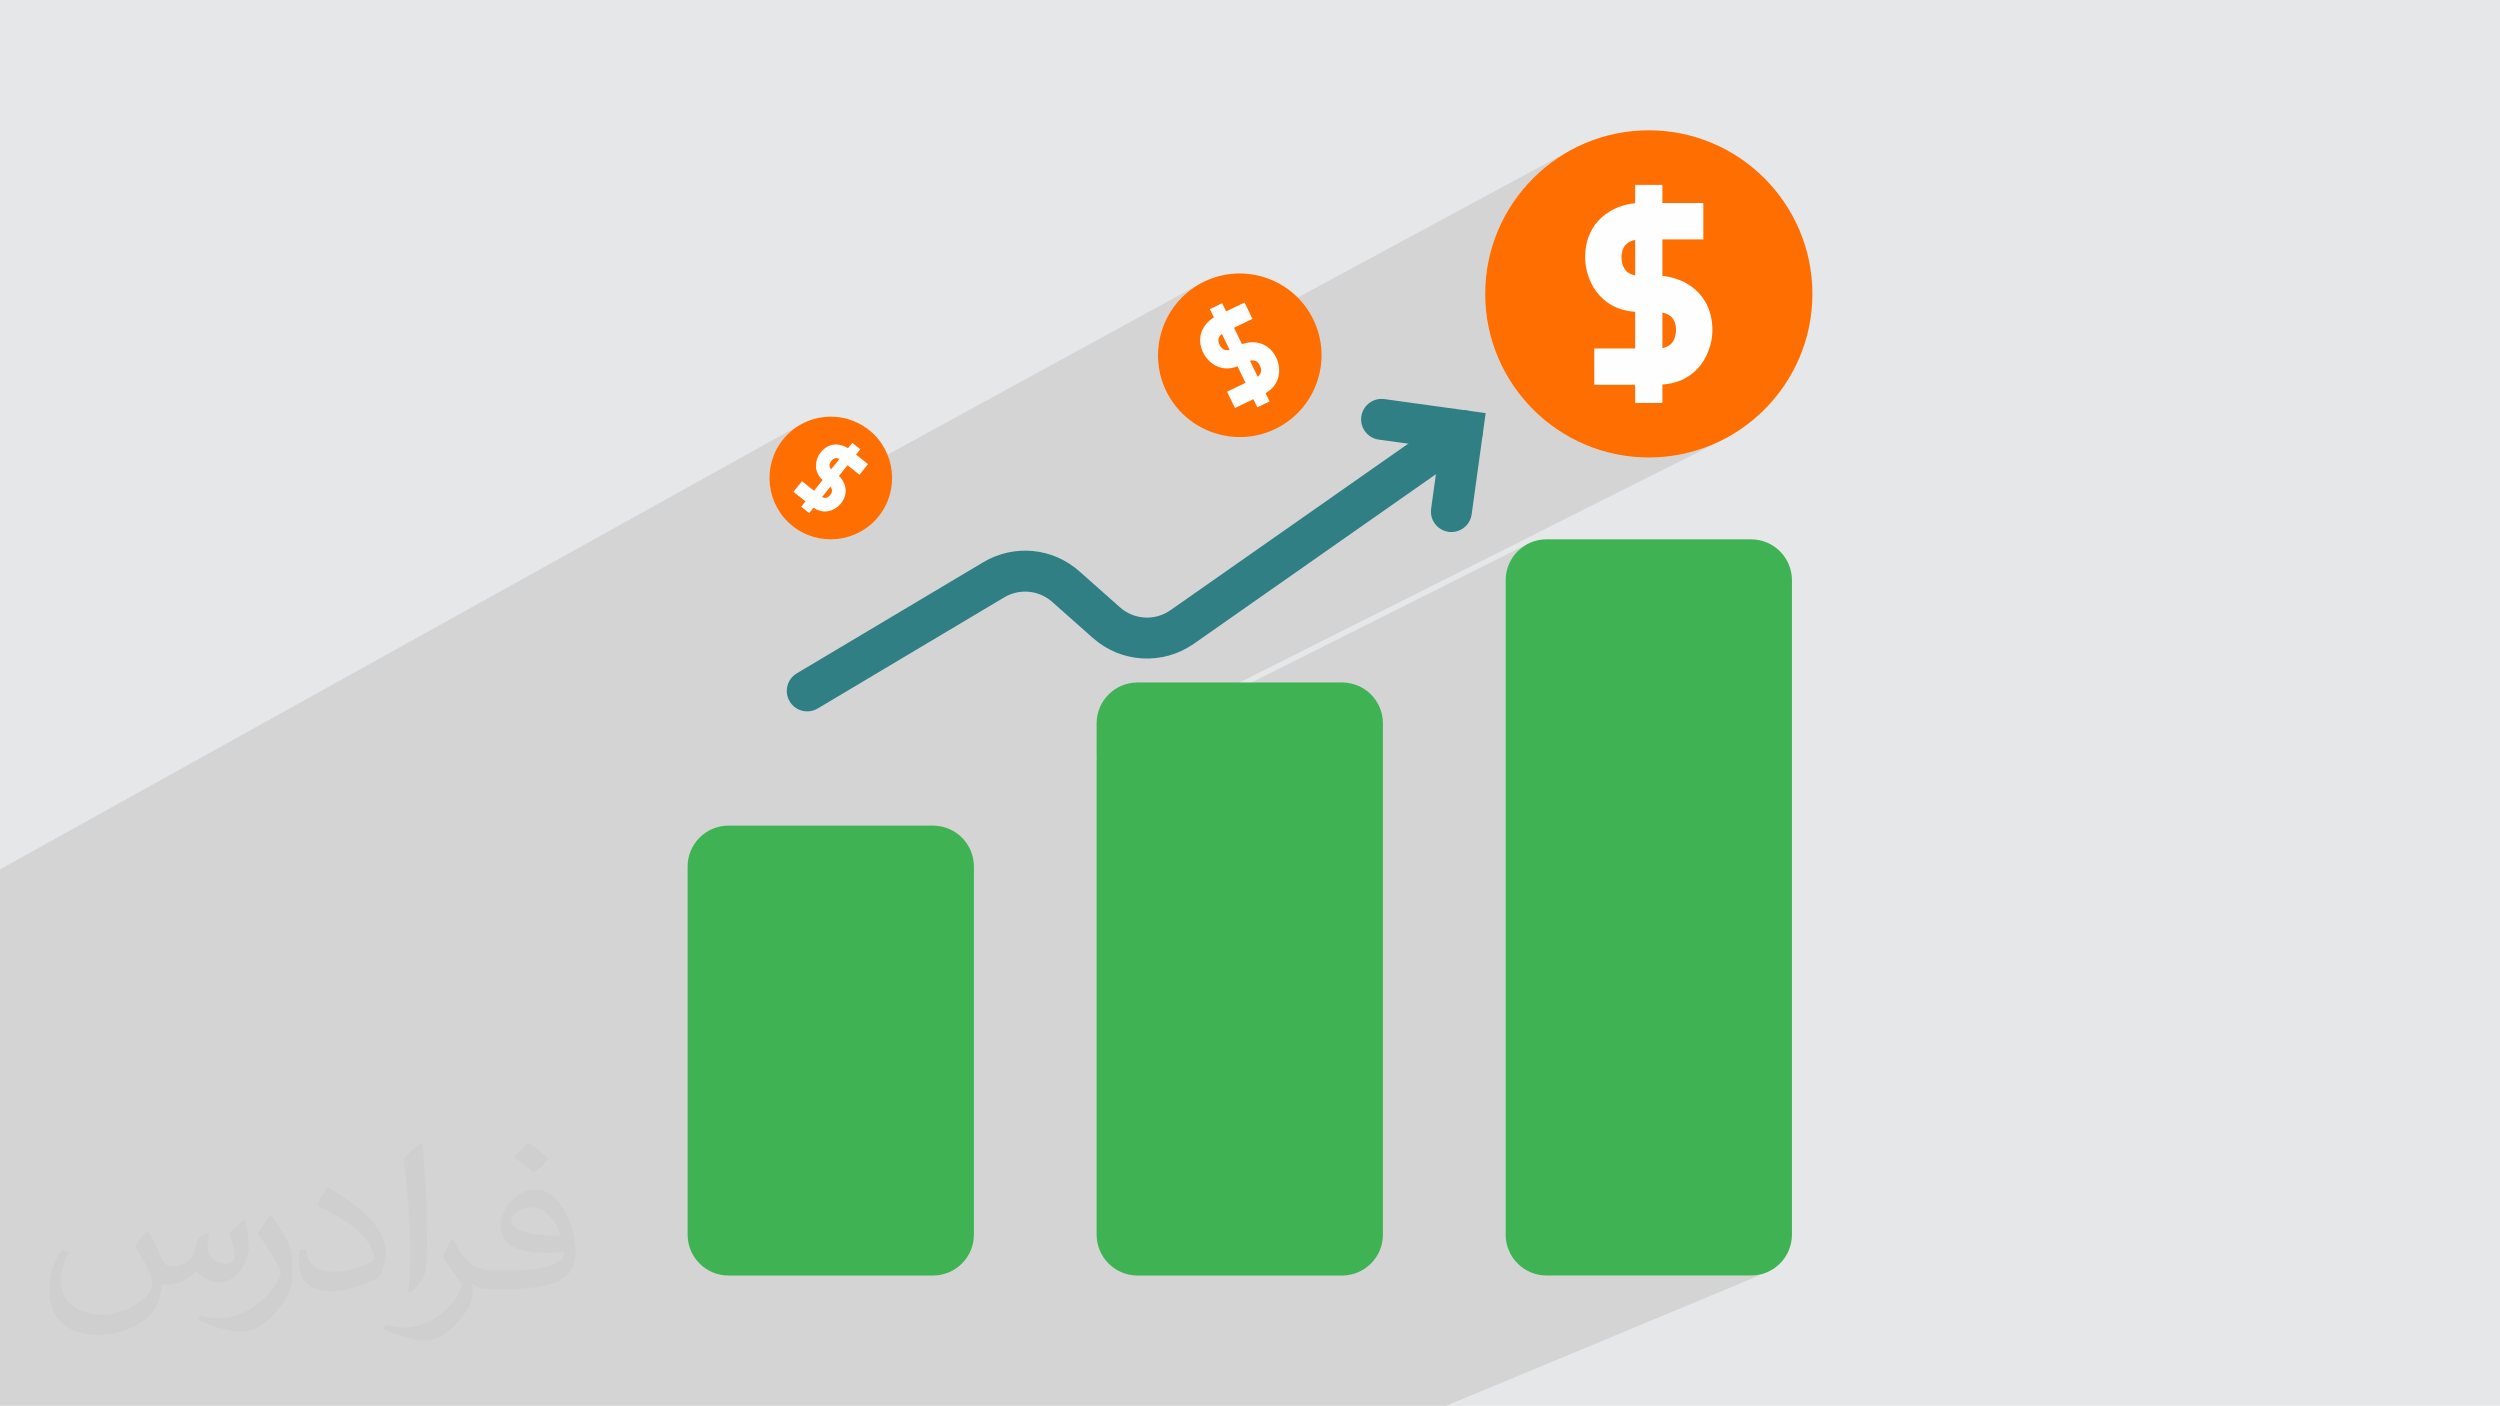 <?xml version="1.0" encoding="UTF-8"?>
<!DOCTYPE svg PUBLIC "-//W3C//DTD SVG 1.1//EN" "http://www.w3.org/Graphics/SVG/1.1/DTD/svg11.dtd">
<!-- Creator: CorelDRAW -->
<svg xmlns="http://www.w3.org/2000/svg" xml:space="preserve" width="3.706in" height="2.084in" version="1.1" style="shape-rendering:geometricPrecision; text-rendering:geometricPrecision; image-rendering:optimizeQuality; fill-rule:evenodd; clip-rule:evenodd"
viewBox="0 0 3706 2084"
 xmlns:xlink="http://www.w3.org/1999/xlink"
 xmlns:xodm="http://www.corel.com/coreldraw/odm/2003">
 <defs>
  <style type="text/css">
   <![CDATA[
    .fil3 {fill:#FEFEFE}
    .fil0 {fill:#E6E7E8}
    .fil4 {fill:#3FB353;fill-rule:nonzero}
    .fil5 {fill:#2F7F85;fill-rule:nonzero}
    .fil6 {fill:#FF6E00;fill-rule:nonzero}
    .fil2 {fill:#373435;fill-opacity:0.031}
    .fil1 {fill:#373435;fill-opacity:0.102}
   ]]>
  </style>
 </defs>
 <g id="Layer_x0020_1">
  <polygon class="fil0" points="-0,0 3706,0 3706,2084 -0,2084 "/>
  <polygon class="fil1" points="-0,1601.92 -0,1508.4 -0,1479.53 -0,1477 -0,1419.53 -0,1393.57 -0,1295.81 -0,1288.73 1188.2,628.61 1184.35,630.81 1180.59,633.22 1176.93,635.82 1173.39,638.62 1169.97,641.61 1166.68,644.8 1163.52,648.19 1160.51,651.76 1157.68,655.48 1155.07,659.31 1152.69,663.22 1150.52,667.22 1148.56,671.28 1146.83,675.42 1145.31,679.61 1144,683.85 1142.91,688.14 1142.03,692.46 1141.36,696.8 1140.91,701.16 1140.66,705.53 1140.63,709.91 1140.8,714.27 1141.18,718.62 1141.76,722.94 1142.56,727.24 1143.55,731.5 1144.75,735.7 1146.15,739.86 1147.76,743.95 1149.57,747.97 1151.57,751.91 1153.78,755.76 1156.18,759.52 1157.06,760.76 1779.57,420.3 1774.24,423.39 1769.12,426.72 1764.22,430.27 1759.53,434.04 1755.06,438.01 1750.82,442.18 1746.81,446.53 1743.03,451.05 1739.49,455.74 1736.19,460.58 1733.13,465.56 1730.32,470.68 1727.76,475.91 1725.45,481.26 1723.4,486.71 1721.61,492.25 1720.09,497.87 1718.84,503.57 1717.86,509.32 1717.15,515.13 1716.72,520.97 1716.58,526.85 1716.73,532.74 1717.16,538.64 1717.89,544.55 1718.91,550.44 1719.15,551.5 2328.67,222.46 2318.52,228.31 2308.68,234.62 2299.17,241.39 2290,248.59 2281.19,256.22 2272.76,264.25 2264.72,272.68 2257.09,281.48 2249.89,290.64 2243.11,300.15 2236.8,309.99 2230.95,320.15 2225.58,330.61 2220.72,341.35 2216.37,352.35 2212.55,363.62 2209.27,375.12 2206.56,386.85 2204.42,398.78 2202.87,410.91 2201.93,423.21 2201.62,435.68 2201.93,448.15 2202.87,460.46 2204.42,472.59 2206.56,484.52 2209.27,496.25 2212.55,507.76 2216.37,519.02 2220.72,530.03 2225.58,540.77 2230.95,551.23 2236.8,561.39 2243.11,571.23 2249.89,580.74 2257.09,589.91 2264.72,598.71 2272.76,607.13 2281.19,615.17 2290,622.8 2299.17,630 2308.68,636.76 2318.52,643.08 2328.67,648.92 2339.13,654.28 2349.87,659.15 2360.87,663.49 2372.13,667.31 2383.63,670.58 2395.35,673.29 2407.28,675.43 2419.4,676.97 2431.69,677.91 2444.15,678.22 2456.6,677.91 2468.89,676.97 2481.01,675.43 2492.94,673.29 2504.66,670.58 2516.16,667.31 2527.42,663.49 2538.43,659.15 2549.17,654.28 1625.62,1118.15 1625.62,1126.86 2263.67,806.8 2258.67,809.83 2254.01,813.32 2249.7,817.24 2245.79,821.54 2242.3,826.2 2239.26,831.2 2236.71,836.5 2234.67,842.07 2233.18,847.88 2232.26,853.9 2231.95,860.1 2231.95,1830.2 2232.26,1836.41 2233.18,1842.43 2234.67,1848.24 2236.71,1853.81 2239.26,1859.11 2242.3,1864.11 2245.79,1868.78 2249.7,1873.08 2254.01,1877 2258.67,1880.48 2263.67,1883.52 2268.97,1886.07 2274.54,1888.11 2280.35,1889.61 2286.37,1890.53 2292.56,1890.84 2595.73,1890.84 2601.93,1890.53 2607.95,1889.61 2613.76,1888.11 2619.33,1886.07 2143.88,2084 2132.11,2084 1838.5,2084 1643.68,2084 1557.13,2084 1544.91,2084 1251.3,2084 1062.21,2084 970.38,2084 957.69,2084 664.09,2084 480.75,2084 -0,2084 -0,1973.9 -0,1942.33 -0,1934.64 -0,1910.67 -0,1894.24 -0,1882.27 -0,1877.17 -0,1861.45 -0,1856 -0,1836.89 -0,1807.22 -0,1796.43 -0,1796.37 -0,1795.9 -0,1779.89 -0,1773.12 -0,1739.78 -0,1715.25 -0,1705.25 -0,1684.14 -0,1674.41 -0,1666.14 -0,1662.17 -0,1654.73 -0,1632.59 -0,1632.53 -0,1621.91 -0,1605.19 -0,1605.04 "/>
  <path class="fil2" d="M220 1826c7,11 12,21 16,32 3,7 5,19 21,19 5,0 11,-1 17,-5 7,-3 12,-9 14,-17l6 -21 15 -7 1 1c-2,8 -2,15 -2,21 0,18 15,24 27,24 7,0 13,-3 13,-10 0,-8 -4,-22 -8,-35 7,-7 14,-14 22,-20l1 1c4,15 6,30 6,40 0,10 -4,20 -8,27 -7,14 -20,25 -36,25 -12,0 -25,-6 -34,-17l-1 0c-9,11 -22,20 -43,20l-7 0c-1,14 -4,24 -9,33 -13,25 -50,42 -85,42 -49,0 -73,-28 -73,-66 0,-23 7,-45 19,-60l10 4c-7,14 -12,27 -12,40 0,35 29,52 61,52 30,0 68,-20 75,-42 -2,-25 -12,-36 -26,-59 4,-7 10,-15 17,-23l1 0 0 0 2 1 0 0 0 0 0 0 0 0 0 0 0 0zm563 -132c10,6 20,14 30,23 -6,8 -12,15 -21,21 -10,-8 -20,-15 -30,-22 7,-8 14,-15 20,-22l1 0 0 0 0 0 0 0zm5 96c-17,0 -30,11 -30,19 0,17 33,23 73,23 -5,-20 -22,-42 -43,-42l0 0zm-37 93c22,0 41,-1 55,-4 16,-4 30,-12 30,-18 0,-2 0,-3 -1,-5 -9,1 -19,1 -29,1 -29,0 -52,-7 -60,-23 -2,-4 -4,-10 -4,-15 0,-16 7,-32 19,-42 10,-9 21,-14 33,-14 20,0 37,17 48,42 6,14 11,30 11,51 0,14 -4,25 -12,34 -16,15 -45,21 -90,21l-20 0 0 0 -5 0c-11,0 -19,-2 -25,-7l-1 0c0,2 1,5 1,7 0,10 -3,23 -10,33 -20,30 -42,43 -60,43 -19,0 -42,-7 -63,-17l4 -7c7,3 16,5 29,5 34,0 78,-33 84,-64 -1,-3 -3,-6 -7,-10 -10,-12 -16,-22 -22,-32 5,-10 10,-18 14,-25l2 0c14,29 28,46 57,46l4 0 0 0 21 0 0 0 -3 0 0 0 0 0 0 0zm-146 31c2,-14 3,-29 3,-43l0 -21c0,-39 -5,-96 -9,-133 7,-8 17,-17 25,-23l2 1c5,47 7,101 7,151 0,13 -1,26 -2,35 -1,12 -8,21 -22,35l-3 -1 0 0 -1 -1 0 0 0 0 0 0zm-151 -62c1,18 10,33 41,33 20,0 36,-5 55,-14 3,-2 5,-3 5,-5 0,-12 -9,-27 -24,-41 -14,-13 -34,-25 -51,-32 -6,-3 -8,-5 -8,-8 0,-5 7,-17 13,-24l2 0c20,11 43,27 60,44 15,16 25,33 25,51 0,13 -4,26 -11,38 -22,11 -46,20 -70,20 -29,0 -48,-13 -48,-45 0,-3 0,-9 1,-16l10 0 0 0 0 -1 0 0 0 0 0 0 0 0zm-52 -52l18 29c7,11 13,22 13,41l0 24c0,19 -12,39 -32,60 -15,14 -29,20 -42,20 -19,0 -40,-6 -65,-17l3 -7c8,2 17,4 28,4 35,0 72,-26 88,-58 2,-4 3,-7 3,-9 0,-4 -2,-8 -4,-11 -9,-17 -19,-33 -30,-47 6,-9 12,-18 18,-27l2 0 0 0 0 -2 0 0 0 0 0 0 0 0z"/>
  <g id="_2450666303232">
   <ellipse class="fil3" cx="2459.9" cy="437.92" rx="170.81" ry="188.57"/>
   <ellipse class="fil3" cx="1839.38" cy="530.26" rx="89.26" ry="94.83"/>
   <ellipse class="fil3" cx="1232.06" cy="707.01" rx="68.89" ry="68"/>
   <g>
    <path class="fil4" d="M2292.56 1890.84l303.17 0c33.46,0 60.64,-27.14 60.64,-60.63l0 -970.1c0,-33.49 -27.18,-60.61 -60.64,-60.61l-303.17 0c-33.48,0 -60.61,27.13 -60.61,60.61l0 970.1c0,33.5 27.14,60.63 60.61,60.63z"/>
    <path class="fil4" d="M1686.26 1890.84l303.17 0c33.48,0 60.61,-27.14 60.61,-60.63l0 -757.89c0,-33.48 -27.14,-60.63 -60.61,-60.63l-303.17 0c-33.48,0 -60.63,27.15 -60.63,60.63l0 757.89c0,33.5 27.15,60.63 60.63,60.63z"/>
    <path class="fil4" d="M1079.95 1890.84l303.15 0c33.49,0 60.63,-27.14 60.63,-60.63l0 -545.68c0,-33.49 -27.15,-60.63 -60.63,-60.63l-303.15 0c-33.49,0 -60.63,27.15 -60.63,60.63l0 545.68c0,33.5 27.15,60.63 60.63,60.63z"/>
    <path class="fil5" d="M2168.11 607.94c-6,0 -12.06,1.79 -17.36,5.5l-415.59 291.09c-23.11,16.17 -53.96,14.37 -75.01,-4.32l-60.1 -53.29c-39.65,-35.19 -96.94,-40.61 -142.53,-13.41l-276.38 164.68c-14.39,8.56 -19.09,27.18 -10.52,41.55 8.56,14.41 27.22,19.09 41.55,10.53l276.39 -164.67c22.8,-13.56 51.43,-10.86 71.26,6.69l60.1 53.3c42.16,37.41 103.85,40.94 150.02,8.61l415.6 -291.12c13.71,-9.57 17.03,-28.49 7.43,-42.2 -5.89,-8.43 -15.3,-12.93 -24.86,-12.93z"/>
    <path class="fil5" d="M2047.98 591.34c-14.89,0 -27.9,10.98 -30,26.17 -2.3,16.57 9.3,31.87 25.89,34.17l90.09 12.45 -12.47 90.09c-2.3,16.59 9.3,31.9 25.9,34.2 16.43,2.25 31.87,-9.27 34.18,-25.89l20.75 -150.15 -150.15 -20.76c-1.41,-0.2 -2.8,-0.28 -4.19,-0.28z"/>
    <path class="fil6" d="M2423.93 355.67l0 52.54c-16.03,-2.83 -19.93,-15.63 -20.21,-26.39 0,-17.81 9.97,-24.27 20.21,-26.14z"/>
    <path class="fil6" d="M2484.57 489.33c-0.28,10.91 -4.19,23.84 -20.21,26.67l0 -52.56c10.37,2.02 20.21,8.36 20.21,25.89z"/>
    <path class="fil6" d="M2464.36 570.02l0 27.35 -40.43 0 0 -26.95 -60.63 0 0 -53.9 60.63 0 0 -54.3c-54.15,-3.49 -74.11,-49.18 -74.11,-80.42 0,-55.39 42.04,-77.74 74.11,-80.59l0 -27.2 40.43 0 0 26.95 60.64 0 0 53.9 -60.64 0 0 54.15c32.07,2.83 74.09,25.2 74.09,80.57 0,31.27 -19.92,76.94 -74.09,80.44zm-20.21 -376.86c-133.65,0 -242.53,108.73 -242.53,242.52 0,133.81 108.88,242.55 242.53,242.55 133.65,0 242.54,-108.73 242.54,-242.55 0,-133.79 -108.89,-242.52 -242.54,-242.52z"/>
    <path class="fil6" d="M1811.34 495.01l11.42 23.67c-7.83,2.2 -12.38,-2.7 -14.84,-7.5 -3.86,-8 -0.78,-13.08 3.42,-16.16z"/>
    <path class="fil6" d="M1867.69 542.02c2.26,4.97 3.31,11.64 -3.3,16.39l-11.42 -23.64c5.12,-1.36 10.92,-0.65 14.72,7.25z"/>
    <path class="fil6" d="M1876.13 582.73l5.95 12.33 -18.19 8.79 -5.87 -12.12 -27.29 13.16 -11.72 -24.24 27.3 -13.19 -11.81 -24.45c-25.15,10.18 -44.06,-6.04 -50.85,-20.11 -12.04,-24.95 2.03,-44.15 15.85,-52.41l-5.91 -12.25 18.2 -8.79 5.85 12.15 27.3 -13.19 11.72 24.28 -27.3 13.16 11.77 24.4c15.06,-5.68 38.85,-4.77 50.88,20.18 6.8,14.07 7.76,38.97 -15.88,52.31zm-91.01 -165.28c-60.19,29.05 -85.57,101.69 -56.48,161.93 29.08,60.24 101.74,85.55 161.91,56.48 60.19,-29.05 85.57,-101.66 56.48,-161.93 -29.07,-60.24 -101.73,-85.52 -161.91,-56.48z"/>
    <path class="fil6" d="M1244.35 680.4l-12.31 15.38c-4.03,-4.57 -2.18,-9.24 0.27,-12.45 4.17,-5.22 8.6,-4.77 12.04,-2.93z"/>
    <path class="fil6" d="M1230.8 733.74c-2.63,3.13 -6.81,6.01 -12.17,3.08l12.31 -15.38c2.56,3.01 3.96,7.17 -0.15,12.3z"/>
    <path class="fil6" d="M1205.97 752.63l-6.41 8.01 -11.84 -9.47 6.31 -7.88 -17.76 -14.2 12.63 -15.79 17.76 14.2 12.72 -15.89c-15.04,-13.72 -10.18,-31.78 -2.85,-40.92 12.97,-16.22 30.52,-12.93 40.57,-6.24l6.37 -7.98 11.84 9.47 -6.31 7.91 17.76 14.19 -12.63 15.79 -17.76 -14.2 -12.69 15.86c8.73,8.33 15.8,24.73 2.83,40.94 -7.32,9.15 -23.86,17.86 -40.54,6.19zm82.37 -115.07c-39.14,-31.32 -96.49,-24.98 -127.83,14.19 -31.34,39.17 -24.94,96.51 14.2,127.83 39.14,31.32 96.49,24.98 127.83,-14.19 31.34,-39.17 24.93,-96.54 -14.2,-127.83z"/>
   </g>
  </g>
 </g>
</svg>
